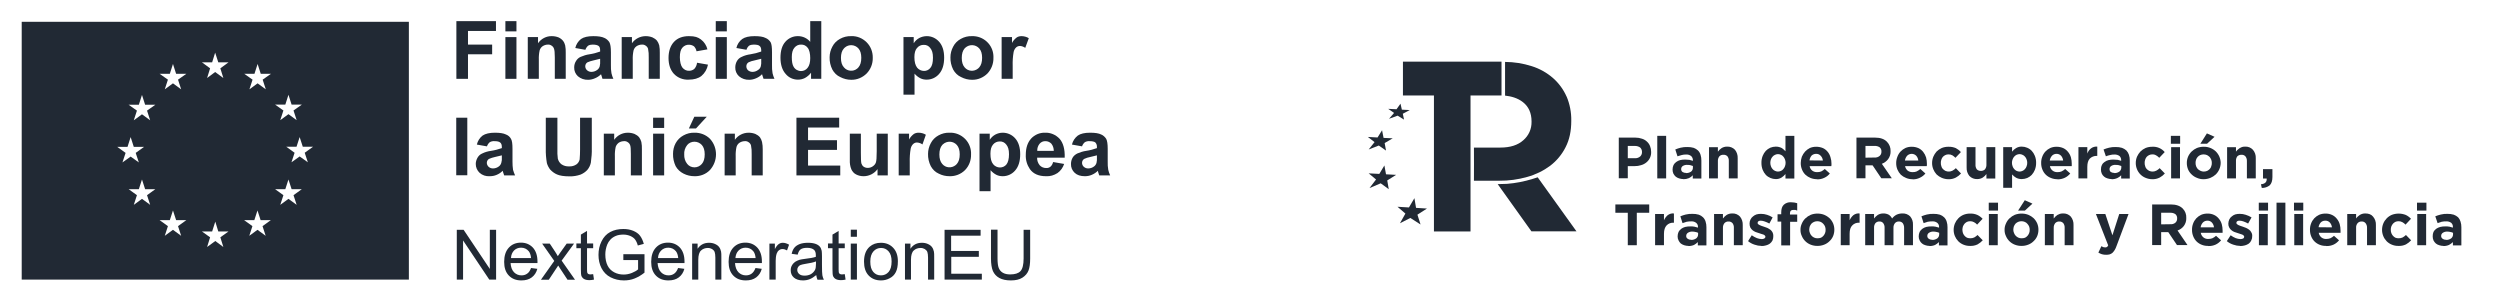 <svg xmlns="http://www.w3.org/2000/svg" width="390" height="47" viewBox="0 0 390 47" fill="none"><g clip-path="url(#clip0_21_520)"><path d="M3.386 43.617H63.784V3.404H3.386V43.617ZM18.294 22.915H19.891L20.381 21.383L20.871 22.915H22.468L21.169 23.851L21.659 25.34L20.381 24.426L19.103 25.34L19.593 23.851L18.294 22.915ZM23.426 31.957L22.149 31.021L20.871 31.957L21.361 30.447L20.061 29.511H21.659L22.149 28L22.638 29.511H24.236L22.937 30.447L23.426 31.957ZM22.937 17.255L23.426 18.766L22.149 17.83L20.871 18.766L21.361 17.255L20.061 16.34H21.659L22.149 14.809L22.638 16.34H24.236L22.937 17.255ZM26.493 11.511L26.983 9.979L27.473 11.511H29.07L27.771 12.426L28.261 13.936L26.983 13L25.705 13.936L26.195 12.426L24.896 11.511H26.493ZM28.261 36.787L26.983 35.851L25.705 36.787L26.195 35.277L24.896 34.34H26.493L26.983 32.83L27.473 34.34H29.07L27.771 35.277L28.261 36.787ZM33.095 9.723L33.564 8.213L34.053 9.723H35.651L34.373 10.66L34.842 12.17L33.564 11.234L32.307 12.17L32.776 10.66L31.498 9.723H33.095ZM34.842 38.532L33.585 37.596L32.307 38.532L32.776 37.021L31.498 36.106H33.095L33.585 34.575L34.053 36.106H35.651L34.373 37.021L34.842 38.532ZM41.443 36.787L40.166 35.851L38.888 36.787L39.378 35.277L38.079 34.34H39.676L40.166 32.83L40.656 34.34H42.253L40.954 35.277L41.443 36.787ZM40.975 12.426L41.465 13.936L40.187 13L38.909 13.936L39.399 12.426L38.1 11.511H39.697L40.187 9.979L40.677 11.511H42.274L40.975 12.426ZM44.51 16.319L45 14.787L45.49 16.319H47.087L45.788 17.234L46.278 18.745L45 17.809L43.722 18.745L44.212 17.234L42.913 16.319H44.51ZM46.278 31.957L45 31.021L43.722 31.957L44.212 30.447L42.913 29.511H44.51L45 28L45.49 29.511H47.087L45.788 30.447L46.278 31.957ZM48.024 25.319L46.746 24.404L45.468 25.319L45.958 23.83L44.659 22.894H46.257L46.746 21.383L47.236 22.894H48.833L47.534 23.83L48.024 25.319Z" fill="#212934"></path><mask id="mask0_21_520" style="mask-type:luminance" maskUnits="userSpaceOnUse" x="0" y="0" width="180" height="47"><path d="M180 0H0V47H180V0Z" fill="white"></path></mask><g mask="url(#mask0_21_520)"><path d="M71.259 43.617V35.851H72.324L76.413 41.958V35.851H77.392V43.617H76.328L72.239 37.511V43.617H71.259Z" fill="#212934"></path><path d="M82.844 41.809L83.824 41.936C83.675 42.511 83.377 42.958 82.951 43.277C82.525 43.596 81.992 43.745 81.332 43.745C80.502 43.745 79.863 43.489 79.373 42.979C78.883 42.468 78.649 41.766 78.649 40.851C78.649 39.915 78.883 39.17 79.373 38.638C79.863 38.106 80.502 37.851 81.268 37.851C82.014 37.851 82.631 38.106 83.121 38.617C83.59 39.128 83.845 39.851 83.845 40.787C83.845 40.851 83.845 40.936 83.845 41.043H79.65C79.692 41.66 79.863 42.128 80.182 42.468C80.502 42.787 80.885 42.958 81.353 42.958C81.694 42.958 81.992 42.872 82.248 42.681C82.504 42.511 82.695 42.213 82.844 41.809ZM79.714 40.255H82.844C82.802 39.787 82.674 39.425 82.482 39.191C82.184 38.83 81.779 38.638 81.29 38.638C80.842 38.638 80.48 38.787 80.182 39.085C79.905 39.383 79.735 39.766 79.714 40.255Z" fill="#212934"></path><path d="M84.399 43.617L86.465 40.702L84.569 38H85.762L86.635 39.319C86.805 39.575 86.933 39.787 87.019 39.957C87.168 39.723 87.317 39.511 87.444 39.34L88.403 38H89.553L87.615 40.66L89.702 43.638H88.531L87.38 41.894L87.082 41.425L85.613 43.638H84.399V43.617Z" fill="#212934"></path><path d="M92.534 42.766L92.662 43.617C92.385 43.681 92.151 43.702 91.938 43.702C91.597 43.702 91.32 43.639 91.129 43.532C90.937 43.426 90.809 43.277 90.724 43.107C90.639 42.936 90.618 42.553 90.618 41.979V38.724H89.915V37.979H90.618V36.596L91.576 36.022V37.979H92.534V38.724H91.576V42.022C91.576 42.298 91.597 42.468 91.619 42.553C91.661 42.639 91.704 42.702 91.789 42.745C91.874 42.787 91.981 42.809 92.108 42.809C92.236 42.809 92.364 42.787 92.534 42.766Z" fill="#212934"></path><path d="M97.241 40.575V39.66H100.542V42.532C100.031 42.936 99.52 43.234 98.987 43.447C98.455 43.66 97.901 43.745 97.326 43.745C96.559 43.745 95.878 43.575 95.239 43.255C94.621 42.936 94.153 42.447 93.833 41.83C93.514 41.213 93.365 40.511 93.365 39.766C93.365 39 93.514 38.298 93.833 37.66C94.153 37 94.6 36.511 95.196 36.192C95.793 35.873 96.474 35.724 97.241 35.724C97.795 35.724 98.306 35.809 98.774 36C99.222 36.192 99.584 36.426 99.839 36.766C100.095 37.107 100.286 37.511 100.435 38.043L99.498 38.298C99.392 37.894 99.243 37.596 99.072 37.362C98.902 37.128 98.647 36.958 98.327 36.809C98.008 36.681 97.645 36.596 97.262 36.596C96.794 36.596 96.389 36.66 96.048 36.809C95.707 36.958 95.431 37.149 95.218 37.383C95.005 37.617 94.834 37.873 94.728 38.149C94.536 38.639 94.43 39.149 94.43 39.702C94.43 40.404 94.558 40.979 94.792 41.447C95.026 41.915 95.388 42.255 95.835 42.49C96.283 42.724 96.772 42.83 97.284 42.83C97.731 42.83 98.157 42.745 98.583 42.575C99.008 42.404 99.328 42.213 99.541 42.022V40.575H97.241Z" fill="#212934"></path><path d="M105.781 41.809L106.761 41.936C106.611 42.511 106.313 42.958 105.887 43.277C105.461 43.596 104.929 43.745 104.269 43.745C103.438 43.745 102.799 43.489 102.31 42.979C101.82 42.468 101.585 41.766 101.585 40.851C101.585 39.915 101.82 39.17 102.31 38.638C102.799 38.106 103.438 37.851 104.205 37.851C104.95 37.851 105.568 38.106 106.058 38.617C106.526 39.128 106.782 39.851 106.782 40.787C106.782 40.851 106.782 40.936 106.782 41.043H102.586C102.629 41.66 102.799 42.128 103.119 42.468C103.438 42.787 103.822 42.958 104.29 42.958C104.631 42.958 104.929 42.872 105.185 42.681C105.44 42.489 105.632 42.213 105.781 41.809ZM102.65 40.255H105.802C105.76 39.787 105.632 39.425 105.44 39.191C105.142 38.83 104.737 38.638 104.248 38.638C103.8 38.638 103.438 38.787 103.14 39.085C102.842 39.383 102.672 39.766 102.65 40.255Z" fill="#212934"></path><path d="M107.974 43.617V38H108.826V38.809C109.231 38.192 109.827 37.873 110.615 37.873C110.956 37.873 111.275 37.936 111.552 38.064C111.829 38.192 112.042 38.341 112.191 38.553C112.34 38.745 112.425 38.979 112.489 39.255C112.532 39.426 112.532 39.745 112.532 40.192V43.617H111.595V40.192C111.595 39.809 111.552 39.511 111.488 39.319C111.425 39.128 111.275 38.979 111.084 38.851C110.892 38.745 110.679 38.681 110.424 38.681C110.019 38.681 109.657 38.809 109.38 39.064C109.082 39.319 108.933 39.809 108.933 40.532V43.617H107.974Z" fill="#212934"></path><path d="M117.856 41.809L118.836 41.936C118.687 42.511 118.389 42.958 117.963 43.277C117.537 43.596 117.004 43.745 116.344 43.745C115.513 43.745 114.875 43.489 114.385 42.979C113.895 42.468 113.661 41.766 113.661 40.851C113.661 39.915 113.895 39.17 114.385 38.638C114.875 38.106 115.513 37.851 116.28 37.851C117.026 37.851 117.643 38.106 118.133 38.617C118.602 39.128 118.857 39.851 118.857 40.787C118.857 40.851 118.857 40.936 118.857 41.043H114.662C114.704 41.66 114.875 42.128 115.194 42.468C115.513 42.787 115.897 42.958 116.365 42.958C116.706 42.958 117.004 42.872 117.26 42.681C117.515 42.489 117.707 42.213 117.856 41.809ZM114.726 40.255H117.877C117.835 39.787 117.707 39.425 117.515 39.191C117.217 38.83 116.813 38.638 116.323 38.638C115.876 38.638 115.513 38.787 115.215 39.085C114.917 39.383 114.768 39.766 114.726 40.255Z" fill="#212934"></path><path d="M120.028 43.617V38H120.88V38.851C121.093 38.447 121.306 38.192 121.498 38.064C121.69 37.936 121.881 37.873 122.116 37.873C122.435 37.873 122.754 37.979 123.095 38.17L122.776 39.064C122.541 38.936 122.307 38.851 122.073 38.851C121.86 38.851 121.668 38.915 121.519 39.043C121.349 39.17 121.242 39.341 121.157 39.575C121.051 39.915 121.008 40.277 121.008 40.681V43.617H120.028Z" fill="#212934"></path><path d="M127.333 42.915C126.971 43.213 126.63 43.426 126.311 43.553C125.991 43.681 125.629 43.745 125.267 43.745C124.65 43.745 124.181 43.596 123.841 43.298C123.5 43 123.351 42.617 123.351 42.149C123.351 41.873 123.415 41.617 123.542 41.404C123.67 41.17 123.841 41 124.032 40.851C124.245 40.724 124.458 40.617 124.714 40.532C124.905 40.49 125.182 40.426 125.566 40.383C126.332 40.298 126.907 40.192 127.269 40.064C127.269 39.936 127.269 39.851 127.269 39.809C127.269 39.426 127.184 39.149 126.992 38.979C126.758 38.766 126.396 38.66 125.906 38.66C125.459 38.66 125.118 38.745 124.905 38.894C124.692 39.043 124.543 39.319 124.437 39.724L123.5 39.596C123.585 39.192 123.734 38.873 123.926 38.639C124.117 38.404 124.394 38.213 124.778 38.064C125.14 37.936 125.566 37.873 126.055 37.873C126.545 37.873 126.929 37.936 127.227 38.043C127.525 38.149 127.738 38.298 127.887 38.468C128.036 38.639 128.121 38.851 128.185 39.128C128.206 39.298 128.228 39.575 128.228 40V41.277C128.228 42.17 128.249 42.724 128.292 42.958C128.334 43.192 128.419 43.426 128.526 43.639H127.525C127.44 43.426 127.376 43.192 127.333 42.915ZM127.269 40.788C126.929 40.936 126.396 41.043 125.715 41.149C125.331 41.213 125.054 41.277 124.884 41.341C124.714 41.404 124.586 41.511 124.501 41.66C124.416 41.788 124.373 41.936 124.373 42.107C124.373 42.362 124.479 42.575 124.671 42.745C124.863 42.915 125.14 43 125.523 43C125.885 43 126.226 42.915 126.503 42.766C126.779 42.596 126.992 42.383 127.142 42.107C127.248 41.894 127.291 41.575 127.291 41.149V40.788H127.269Z" fill="#212934"></path><path d="M131.784 42.766L131.912 43.617C131.635 43.681 131.401 43.702 131.188 43.702C130.847 43.702 130.57 43.639 130.379 43.532C130.187 43.426 130.059 43.277 129.974 43.107C129.889 42.936 129.867 42.553 129.867 41.979V38.724H129.165V37.979H129.867V36.596L130.826 36.022V37.979H131.784V38.724H130.826V42.022C130.826 42.298 130.847 42.468 130.868 42.553C130.911 42.639 130.954 42.702 131.039 42.745C131.124 42.787 131.23 42.809 131.358 42.809C131.486 42.809 131.614 42.787 131.784 42.766Z" fill="#212934"></path><path d="M132.721 36.937V35.83H133.68V36.937H132.721ZM132.721 43.617V38H133.68V43.617H132.721Z" fill="#212934"></path><path d="M134.787 40.809C134.787 39.766 135.085 39 135.66 38.49C136.15 38.064 136.725 37.873 137.428 37.873C138.195 37.873 138.833 38.128 139.323 38.639C139.813 39.149 140.069 39.851 140.069 40.745C140.069 41.468 139.962 42.043 139.749 42.447C139.536 42.873 139.217 43.192 138.791 43.404C138.365 43.639 137.918 43.745 137.428 43.745C136.64 43.745 136.001 43.49 135.511 42.979C135.021 42.468 134.787 41.745 134.787 40.809ZM135.767 40.809C135.767 41.532 135.916 42.064 136.235 42.426C136.555 42.788 136.938 42.958 137.428 42.958C137.896 42.958 138.301 42.788 138.62 42.426C138.94 42.064 139.089 41.511 139.089 40.788C139.089 40.085 138.94 39.575 138.62 39.213C138.301 38.851 137.918 38.681 137.449 38.681C136.981 38.681 136.576 38.851 136.257 39.213C135.937 39.575 135.767 40.085 135.767 40.809Z" fill="#212934"></path><path d="M141.176 43.617V38H142.028V38.809C142.433 38.192 143.029 37.873 143.817 37.873C144.158 37.873 144.477 37.936 144.754 38.064C145.031 38.192 145.244 38.341 145.393 38.553C145.542 38.745 145.627 38.979 145.691 39.255C145.734 39.426 145.734 39.745 145.734 40.192V43.617H144.775V40.192C144.775 39.809 144.733 39.511 144.669 39.319C144.605 39.128 144.456 38.979 144.264 38.851C144.072 38.745 143.859 38.681 143.604 38.681C143.199 38.681 142.837 38.809 142.56 39.064C142.262 39.319 142.113 39.809 142.113 40.532V43.617H141.176Z" fill="#212934"></path><path d="M147.352 43.617V35.851H152.974V36.766H148.374V39.149H152.698V40.064H148.396V42.702H153.166V43.617H147.352Z" fill="#212934"></path><path d="M159.683 35.851H160.705V40.341C160.705 41.128 160.62 41.745 160.45 42.192C160.279 42.639 159.96 43.022 159.491 43.319C159.023 43.617 158.426 43.745 157.681 43.745C156.957 43.745 156.361 43.617 155.892 43.362C155.424 43.107 155.104 42.745 154.891 42.277C154.699 41.809 154.593 41.149 154.593 40.319V35.83H155.615V40.319C155.615 41 155.679 41.49 155.807 41.809C155.935 42.128 156.148 42.383 156.446 42.553C156.744 42.724 157.127 42.809 157.575 42.809C158.341 42.809 158.874 42.639 159.193 42.298C159.513 41.958 159.683 41.298 159.683 40.319V35.851Z" fill="#212934"></path></g><mask id="mask1_21_520" style="mask-type:luminance" maskUnits="userSpaceOnUse" x="0" y="0" width="180" height="47"><path d="M180 0H0V47H180V0Z" fill="white"></path></mask><g mask="url(#mask1_21_520)"><path d="M88.254 12.298H86.55V8.958C86.55 8.255 86.507 7.809 86.422 7.596C86.358 7.404 86.231 7.234 86.06 7.128C85.89 7 85.677 6.936 85.464 6.958C85.187 6.958 84.91 7.043 84.676 7.192C84.442 7.341 84.271 7.575 84.186 7.851C84.079 8.341 84.037 8.851 84.058 9.341V12.298H82.333V5.787H83.93V6.745C84.42 6.043 85.23 5.617 86.081 5.638C86.444 5.638 86.784 5.702 87.125 5.83C87.402 5.958 87.636 6.128 87.828 6.362C87.998 6.575 88.105 6.83 88.168 7.085C88.232 7.468 88.275 7.851 88.254 8.234V12.298Z" fill="#212934"></path><path d="M91.299 7.766L89.745 7.489C89.872 6.936 90.192 6.425 90.639 6.085C91.065 5.787 91.704 5.638 92.556 5.638C93.322 5.638 93.897 5.723 94.281 5.915C94.6 6.042 94.877 6.298 95.069 6.596C95.218 6.872 95.303 7.383 95.303 8.149V10.149C95.282 10.574 95.324 11 95.388 11.425C95.452 11.723 95.558 12.021 95.686 12.298H93.983L93.833 11.787C93.791 11.723 93.769 11.638 93.769 11.574C93.493 11.851 93.173 12.064 92.811 12.213C92.47 12.362 92.108 12.447 91.746 12.447C91.171 12.468 90.596 12.277 90.149 11.893C89.766 11.532 89.553 11.042 89.574 10.511C89.574 10.17 89.659 9.83 89.851 9.532C90.021 9.234 90.277 9 90.575 8.872C91.022 8.681 91.491 8.532 91.959 8.468C92.534 8.383 93.088 8.234 93.621 8.042V7.872C93.621 7.532 93.557 7.298 93.386 7.17C93.216 7.042 92.918 6.957 92.449 6.957C92.194 6.957 91.959 7 91.746 7.128C91.555 7.298 91.406 7.511 91.32 7.766M93.621 9.17L92.577 9.425C92.257 9.489 91.938 9.596 91.64 9.723C91.427 9.851 91.299 10.085 91.299 10.34C91.299 10.574 91.406 10.808 91.576 10.957C91.768 11.127 92.002 11.213 92.257 11.213C92.577 11.213 92.896 11.106 93.152 10.915C93.344 10.787 93.493 10.574 93.557 10.34C93.621 10.064 93.642 9.787 93.621 9.511V9.17Z" fill="#212934"></path><path d="M102.927 12.298H101.202V8.957C101.223 8.511 101.181 8.042 101.096 7.596C101.032 7.404 100.904 7.234 100.734 7.128C100.563 7 100.35 6.936 100.137 6.957C99.86 6.957 99.562 7.042 99.328 7.191C99.094 7.34 98.923 7.574 98.838 7.851C98.732 8.34 98.689 8.851 98.71 9.34V12.298H96.985V5.787H98.583V6.745C99.072 6.042 99.882 5.638 100.734 5.638C101.096 5.638 101.436 5.702 101.777 5.83C102.054 5.957 102.31 6.128 102.501 6.362C102.65 6.574 102.778 6.83 102.842 7.085C102.906 7.468 102.948 7.851 102.927 8.234V12.298Z" fill="#212934"></path><path d="M110.36 7.702L108.656 8C108.613 7.702 108.464 7.447 108.273 7.234C108.038 7.064 107.761 6.979 107.485 6.979C107.101 6.957 106.718 7.128 106.462 7.425C106.186 7.723 106.058 8.213 106.058 8.915C106.058 9.617 106.207 10.234 106.462 10.553C106.718 10.872 107.101 11.064 107.506 11.042C107.804 11.042 108.102 10.936 108.315 10.745C108.549 10.489 108.699 10.149 108.741 9.787L110.445 10.085C110.317 10.766 109.955 11.404 109.423 11.851C108.933 12.234 108.273 12.425 107.421 12.425C106.569 12.468 105.738 12.149 105.142 11.532C104.588 10.936 104.29 10.106 104.29 9.042C104.29 7.979 104.588 7.128 105.142 6.532C105.696 5.936 106.484 5.638 107.463 5.638C108.443 5.638 108.869 5.808 109.337 6.149C109.849 6.532 110.211 7.085 110.36 7.702Z" fill="#212934"></path><path d="M111.659 3.298H113.384V4.894H111.659V3.298ZM111.659 5.787H113.384V12.298H111.659V5.787Z" fill="#212934"></path><path d="M116.451 7.766L114.875 7.489C115.002 6.936 115.322 6.425 115.79 6.085C116.216 5.787 116.855 5.638 117.707 5.638C118.474 5.638 119.049 5.723 119.411 5.915C119.752 6.042 120.028 6.298 120.22 6.596C120.369 6.872 120.433 7.383 120.433 8.149V10.149C120.412 10.574 120.454 11 120.518 11.425C120.582 11.723 120.689 12.021 120.816 12.298H119.113C119.07 12.17 119.006 12 118.942 11.787C118.921 11.723 118.9 11.638 118.878 11.574C118.623 11.851 118.303 12.064 117.941 12.213C117.601 12.362 117.239 12.447 116.876 12.447C116.301 12.468 115.726 12.277 115.279 11.893C114.896 11.532 114.683 11.042 114.704 10.511C114.704 10.17 114.789 9.83 114.96 9.532C115.13 9.234 115.386 9 115.705 8.872C116.131 8.659 116.6 8.532 117.068 8.468C117.643 8.383 118.197 8.234 118.751 8.042V7.872C118.751 7.532 118.665 7.298 118.495 7.17C118.346 7.021 118.027 6.957 117.579 6.957C117.324 6.957 117.068 7 116.855 7.128C116.664 7.298 116.514 7.511 116.451 7.766ZM118.751 9.17L117.707 9.425C117.388 9.489 117.068 9.574 116.77 9.723C116.557 9.851 116.429 10.085 116.429 10.34C116.429 10.574 116.514 10.787 116.685 10.957C116.876 11.127 117.132 11.213 117.388 11.213C117.707 11.213 118.005 11.106 118.261 10.915C118.474 10.787 118.623 10.574 118.687 10.34C118.751 10.064 118.772 9.787 118.751 9.511V9.17Z" fill="#212934"></path><path d="M128.121 12.298H126.524V11.34C126.268 11.681 125.949 11.957 125.566 12.17C125.225 12.34 124.863 12.425 124.479 12.425C123.734 12.425 123.031 12.106 122.563 11.532C122.03 10.936 121.753 10.085 121.753 9C121.753 7.915 122.009 7.064 122.541 6.489C123.031 5.936 123.755 5.617 124.501 5.638C125.225 5.638 125.928 5.957 126.396 6.532V3.298H128.121V12.298ZM123.521 8.894C123.521 9.596 123.606 10.085 123.798 10.404C124.032 10.83 124.479 11.085 124.969 11.085C125.374 11.085 125.757 10.894 125.991 10.574C126.268 10.234 126.396 9.723 126.396 9.064C126.396 8.404 126.268 7.766 125.991 7.447C125.757 7.128 125.374 6.936 124.969 6.957C124.565 6.936 124.181 7.128 123.926 7.447C123.649 7.766 123.521 8.255 123.521 8.894Z" fill="#212934"></path><path d="M129.42 8.936C129.42 8.362 129.569 7.787 129.846 7.276C130.102 6.766 130.528 6.34 131.039 6.064C131.571 5.766 132.168 5.617 132.785 5.638C133.68 5.596 134.553 5.957 135.192 6.596C135.831 7.234 136.171 8.106 136.15 9.021C136.171 9.936 135.831 10.808 135.192 11.468C134.553 12.106 133.68 12.468 132.785 12.447C132.189 12.447 131.614 12.298 131.081 12.021C130.549 11.787 130.123 11.361 129.846 10.851C129.548 10.255 129.399 9.596 129.42 8.936ZM131.188 9.042C131.188 9.681 131.337 10.17 131.656 10.511C132.168 11.127 133.105 11.213 133.722 10.702C133.786 10.638 133.85 10.574 133.914 10.511C134.212 10.17 134.361 9.681 134.361 9.021C134.361 8.362 134.212 7.893 133.914 7.553C133.36 6.936 132.402 6.872 131.784 7.425C131.742 7.468 131.699 7.51 131.656 7.553C131.337 7.893 131.188 8.383 131.188 9.042Z" fill="#212934"></path><path d="M140.942 5.787H142.539V6.745C142.752 6.404 143.05 6.128 143.391 5.936C143.753 5.745 144.158 5.638 144.584 5.638C145.329 5.638 146.01 5.957 146.5 6.511C147.033 7.106 147.288 7.936 147.288 9C147.288 10.064 147.033 10.936 146.5 11.532C146.01 12.106 145.308 12.425 144.562 12.425C144.221 12.425 143.881 12.362 143.583 12.213C143.242 12.042 142.922 11.787 142.667 11.489V14.766H140.942V5.787ZM142.646 8.915C142.646 9.659 142.795 10.191 143.071 10.553C143.327 10.872 143.732 11.064 144.136 11.064C144.52 11.085 144.903 10.893 145.137 10.596C145.414 10.277 145.542 9.745 145.542 9C145.542 8.255 145.393 7.83 145.116 7.489C144.882 7.17 144.52 6.979 144.115 7C143.71 6.979 143.306 7.17 143.05 7.489C142.773 7.808 142.646 8.276 142.646 8.915Z" fill="#212934"></path><path d="M148.268 8.936C148.268 8.362 148.417 7.787 148.694 7.277C148.949 6.766 149.375 6.34 149.886 6.064C150.419 5.766 151.015 5.617 151.611 5.638C153.4 5.575 154.912 6.957 154.976 8.745C154.976 8.83 154.976 8.936 154.976 9.021C154.998 9.936 154.657 10.809 154.039 11.468C153.4 12.106 152.527 12.468 151.633 12.447C151.036 12.447 150.461 12.298 149.929 12.021C149.397 11.787 148.971 11.362 148.694 10.851C148.396 10.255 148.247 9.596 148.268 8.936ZM150.035 9.043C150.035 9.681 150.185 10.17 150.483 10.511C151.015 11.149 151.952 11.213 152.591 10.681C152.655 10.617 152.719 10.575 152.761 10.511C153.06 10.17 153.209 9.681 153.209 9.021C153.209 8.362 153.06 7.894 152.761 7.553C152.186 6.915 151.228 6.872 150.589 7.447C150.547 7.489 150.504 7.511 150.483 7.553C150.185 7.894 150.035 8.383 150.035 9.043Z" fill="#212934"></path><path d="M157.979 12.298H156.254V5.787H157.873V6.702C158.043 6.362 158.299 6.085 158.597 5.851C158.81 5.702 159.087 5.638 159.342 5.638C159.747 5.638 160.151 5.745 160.492 5.957L159.938 7.468C159.704 7.298 159.427 7.191 159.129 7.17C158.916 7.17 158.703 7.234 158.533 7.383C158.32 7.574 158.192 7.83 158.128 8.106C158 8.83 157.958 9.553 157.979 10.277V12.298Z" fill="#212934"></path><path d="M72.899 18.362H71.174V27.34H72.899V18.362Z" fill="#212934"></path><path d="M75.944 22.83L74.389 22.553C74.517 22 74.837 21.489 75.284 21.149C75.731 20.851 76.37 20.702 77.201 20.702C77.967 20.702 78.542 20.787 78.926 20.979C79.266 21.106 79.543 21.34 79.714 21.66C79.884 21.936 79.948 22.447 79.948 23.213V25.213C79.948 25.638 79.969 26.064 80.033 26.489C80.118 26.787 80.225 27.085 80.353 27.362H78.649C78.585 27.192 78.521 27.021 78.478 26.851C78.436 26.745 78.436 26.681 78.415 26.638C78.159 26.915 77.84 27.128 77.478 27.277C77.137 27.426 76.775 27.489 76.391 27.489C75.816 27.532 75.241 27.34 74.816 26.957C74.432 26.596 74.219 26.106 74.219 25.575C74.219 25.234 74.326 24.894 74.496 24.596C74.666 24.298 74.922 24.064 75.241 23.936C75.667 23.723 76.136 23.596 76.604 23.532C77.179 23.447 77.733 23.298 78.287 23.106V22.936C78.287 22.596 78.202 22.362 78.031 22.234C77.861 22.085 77.563 22.021 77.115 22.021C76.86 22 76.604 22.064 76.391 22.192C76.2 22.362 76.051 22.575 75.966 22.83M78.287 24.234L77.222 24.489C76.903 24.553 76.583 24.66 76.285 24.787C76.072 24.915 75.944 25.149 75.944 25.404C75.944 25.638 76.051 25.851 76.221 26.021C76.413 26.192 76.647 26.277 76.903 26.277C77.222 26.277 77.541 26.17 77.797 25.979C77.989 25.851 78.138 25.638 78.202 25.404C78.287 25.128 78.308 24.851 78.287 24.575V24.234Z" fill="#212934"></path><path d="M85.144 18.362H86.955V23.234C86.933 23.745 86.955 24.234 87.019 24.745C87.104 25.085 87.295 25.404 87.572 25.617C87.934 25.872 88.36 25.979 88.786 25.958C89.191 25.979 89.595 25.872 89.936 25.638C90.192 25.447 90.362 25.17 90.426 24.872C90.469 24.362 90.49 23.851 90.49 23.34V18.362H92.321V23.085C92.343 23.851 92.279 24.617 92.172 25.383C92.087 25.787 91.895 26.192 91.619 26.511C91.32 26.83 90.98 27.064 90.575 27.234C90.021 27.426 89.425 27.532 88.829 27.511C87.977 27.511 87.317 27.404 86.891 27.213C86.486 27.043 86.124 26.766 85.826 26.447C85.592 26.149 85.421 25.809 85.315 25.447C85.187 24.702 85.123 23.936 85.144 23.17V18.362Z" fill="#212934"></path><path d="M100.137 27.362H98.412V24.021C98.412 23.319 98.391 22.872 98.306 22.66C98.242 22.468 98.114 22.298 97.944 22.192C97.773 22.064 97.56 22 97.347 22.021C97.07 22.021 96.772 22.106 96.538 22.255C96.304 22.426 96.133 22.66 96.048 22.915C95.942 23.404 95.899 23.915 95.921 24.404V27.362H94.195V20.851H95.814V21.808C96.304 21.106 97.092 20.702 97.944 20.702C98.306 20.702 98.647 20.766 98.987 20.894C99.264 21.021 99.52 21.192 99.711 21.426C99.86 21.638 99.988 21.894 100.052 22.149C100.116 22.532 100.159 22.915 100.137 23.298V27.362Z" fill="#212934"></path><path d="M101.884 18.362H103.609V19.958H101.884V18.362ZM101.884 20.851H103.609V27.362H101.884V20.851Z" fill="#212934"></path><path d="M104.993 24C104.993 23.426 105.121 22.851 105.398 22.341C105.674 21.83 106.1 21.404 106.611 21.128C107.144 20.83 107.74 20.681 108.337 20.702C109.252 20.681 110.125 21.021 110.764 21.66C112.021 23.043 112 25.149 110.743 26.532C110.125 27.17 109.252 27.511 108.358 27.489C107.761 27.489 107.165 27.362 106.633 27.085C106.122 26.83 105.674 26.426 105.398 25.915C105.121 25.319 104.972 24.66 104.993 24ZM106.739 24.107C106.718 24.638 106.867 25.149 107.208 25.575C107.485 25.915 107.889 26.107 108.337 26.107C108.784 26.107 109.188 25.915 109.487 25.575C109.785 25.234 109.934 24.745 109.934 24.085C109.934 23.426 109.785 22.958 109.487 22.617C109.188 22.298 108.784 22.107 108.337 22.107C107.911 22.107 107.485 22.277 107.208 22.617C106.867 23.043 106.697 23.575 106.739 24.107ZM107.463 20.043L108.315 18.213H110.253L108.571 20.043H107.463Z" fill="#212934"></path><path d="M118.985 27.362H117.26V24.021C117.281 23.575 117.239 23.106 117.153 22.66C117.089 22.468 116.962 22.298 116.791 22.192C116.621 22.064 116.408 22 116.195 22.021C115.918 22.021 115.62 22.106 115.386 22.255C115.151 22.404 114.981 22.638 114.896 22.915C114.789 23.404 114.747 23.915 114.768 24.404V27.362H113.043V20.851H114.64V21.808C115.13 21.106 115.939 20.702 116.791 20.702C117.153 20.702 117.494 20.766 117.835 20.894C118.112 21.021 118.367 21.192 118.559 21.426C118.708 21.638 118.815 21.894 118.878 22.149C118.964 22.532 118.985 22.915 118.985 23.298V27.362Z" fill="#212934"></path><path d="M124.245 27.362V18.362H130.911V19.894H126.055V21.872H130.57V23.383H126.055V25.83H131.081V27.362H124.245Z" fill="#212934"></path><path d="M136.895 27.362V26.383C136.384 27.085 135.575 27.489 134.723 27.489C134.319 27.489 133.914 27.404 133.552 27.213C133.211 27.043 132.956 26.745 132.806 26.404C132.615 25.936 132.551 25.447 132.572 24.957V20.851H134.297V23.83C134.297 24.745 134.319 25.319 134.382 25.511C134.446 25.702 134.553 25.872 134.723 26C134.915 26.128 135.128 26.192 135.362 26.192C135.66 26.192 135.937 26.106 136.171 25.936C136.384 25.787 136.555 25.596 136.64 25.34C136.725 25.106 136.768 24.511 136.768 23.596V20.851H138.493V27.362H136.895Z" fill="#212934"></path><path d="M141.921 27.362H140.196V20.851H141.815V21.766C141.985 21.426 142.241 21.149 142.539 20.915C142.752 20.766 143.029 20.702 143.284 20.702C143.689 20.702 144.094 20.808 144.434 21.021L143.902 22.532C143.668 22.362 143.391 22.255 143.093 22.234C142.859 22.213 142.646 22.298 142.475 22.447C142.262 22.638 142.134 22.894 142.071 23.17C141.943 23.894 141.9 24.617 141.921 25.34V27.362Z" fill="#212934"></path><path d="M144.775 24C144.775 23.425 144.924 22.851 145.201 22.34C145.457 21.83 145.883 21.404 146.394 21.128C146.926 20.83 147.522 20.681 148.119 20.702C149.035 20.66 149.908 21.021 150.547 21.66C151.186 22.298 151.526 23.192 151.484 24.085C151.505 25 151.186 25.872 150.547 26.532C149.908 27.17 149.035 27.511 148.14 27.489C147.544 27.489 146.969 27.362 146.436 27.085C145.904 26.851 145.478 26.425 145.201 25.915C144.903 25.319 144.754 24.66 144.775 24ZM146.543 24.106C146.543 24.745 146.692 25.234 146.99 25.574C147.522 26.213 148.46 26.277 149.098 25.745C149.162 25.681 149.226 25.638 149.269 25.574C149.567 25.234 149.716 24.745 149.716 24.085C149.716 23.425 149.567 22.957 149.269 22.617C148.694 21.979 147.735 21.936 147.097 22.511C147.054 22.553 147.011 22.574 146.99 22.617C146.692 22.957 146.543 23.447 146.543 24.106Z" fill="#212934"></path><path d="M152.804 20.851H154.401V21.808C154.614 21.468 154.912 21.192 155.253 21C155.615 20.808 156.02 20.702 156.425 20.702C157.17 20.702 157.873 21.021 158.363 21.575C158.895 22.17 159.151 23 159.151 24.064C159.151 25.128 158.895 26 158.363 26.596C157.873 27.17 157.17 27.489 156.425 27.489C156.084 27.489 155.743 27.426 155.445 27.277C155.104 27.106 154.785 26.851 154.529 26.553V29.83H152.804V20.851ZM154.508 23.979C154.508 24.723 154.636 25.255 154.934 25.617C155.189 25.936 155.594 26.128 155.999 26.128C156.382 26.128 156.765 25.957 157 25.66C157.255 25.34 157.404 24.808 157.404 24.064C157.404 23.319 157.255 22.894 156.978 22.553C156.744 22.234 156.361 22.043 155.956 22.064C155.551 22.064 155.168 22.234 154.912 22.553C154.636 22.872 154.508 23.34 154.508 23.979Z" fill="#212934"></path><path d="M164.283 25.277L166.008 25.574C165.816 26.149 165.454 26.66 164.965 27C164.432 27.34 163.814 27.532 163.176 27.489C162.047 27.489 161.195 27.128 160.663 26.383C160.215 25.723 159.981 24.936 160.024 24.149C160.024 23.064 160.301 22.234 160.854 21.617C161.408 21.021 162.196 20.681 163.005 20.702C163.878 20.66 164.709 21.021 165.305 21.66C165.859 22.298 166.136 23.277 166.093 24.596H161.791C161.77 25.021 161.919 25.447 162.196 25.787C162.451 26.064 162.814 26.213 163.197 26.213C163.452 26.234 163.687 26.149 163.878 26C164.091 25.808 164.219 25.553 164.283 25.277ZM164.39 23.532C164.39 23.128 164.262 22.723 164.006 22.404C163.772 22.17 163.452 22.021 163.112 22.021C162.75 22 162.409 22.149 162.175 22.425C161.919 22.745 161.791 23.128 161.813 23.532H164.39Z" fill="#212934"></path><path d="M168.798 22.83L167.222 22.553C167.35 22 167.691 21.489 168.138 21.149C168.564 20.851 169.203 20.702 170.054 20.702C170.821 20.702 171.396 20.787 171.78 20.979C172.099 21.106 172.376 21.362 172.567 21.66C172.717 21.936 172.802 22.447 172.802 23.213V25.213C172.78 25.638 172.823 26.064 172.887 26.489C172.951 26.787 173.057 27.085 173.185 27.362H171.481L171.311 26.851C171.29 26.787 171.268 26.702 171.268 26.638C170.992 26.915 170.672 27.128 170.31 27.277C169.969 27.426 169.607 27.489 169.245 27.489C168.564 27.489 168.031 27.319 167.648 26.957C167.265 26.596 167.052 26.106 167.073 25.575C167.073 25.234 167.158 24.894 167.328 24.596C167.499 24.298 167.776 24.085 168.074 23.936C168.521 23.745 168.99 23.596 169.458 23.532C170.033 23.447 170.587 23.298 171.119 23.106V22.936C171.141 22.681 171.055 22.426 170.885 22.234C170.715 22.085 170.395 22.021 169.948 22.021C169.692 22 169.437 22.064 169.224 22.192C169.032 22.362 168.883 22.575 168.798 22.83ZM171.119 24.234L170.076 24.489C169.756 24.553 169.437 24.638 169.139 24.787C168.926 24.915 168.798 25.149 168.798 25.404C168.798 25.638 168.904 25.872 169.075 26.021C169.266 26.192 169.501 26.277 169.756 26.277C170.076 26.277 170.395 26.17 170.651 25.979C170.842 25.851 170.992 25.638 171.055 25.404C171.119 25.128 171.141 24.851 171.119 24.575V24.234Z" fill="#212934"></path><path d="M78.841 3.298H80.566V4.894H78.841V3.298ZM78.841 5.787H80.566V12.298H78.841V5.787Z" fill="#212934"></path><path d="M71.195 12.298V3.298H77.371V4.83H73.006V6.957H76.775V8.468H73.006V12.298H71.195Z" fill="#212934"></path></g></g><mask id="mask2_21_520" style="mask-type:luminance" maskUnits="userSpaceOnUse" x="210" y="0" width="180" height="47"><path d="M390 0H210V46.994H390V0Z" fill="white"></path></mask><g mask="url(#mask2_21_520)"><path d="M252.53 21.468H255.128C255.476 21.466 255.822 21.523 256.15 21.639C256.437 21.726 256.7 21.878 256.917 22.085C257.133 22.277 257.301 22.518 257.406 22.788C257.522 23.071 257.58 23.375 257.577 23.681C257.593 23.997 257.534 24.312 257.404 24.6C257.274 24.889 257.078 25.143 256.831 25.341C256.588 25.54 256.305 25.686 256.001 25.766C255.678 25.872 255.34 25.922 255 25.915H253.935V27.809H252.53V21.468ZM255.043 24.681C255.345 24.702 255.644 24.602 255.873 24.404C255.965 24.317 256.037 24.211 256.085 24.094C256.133 23.976 256.155 23.85 256.15 23.724C256.157 23.589 256.134 23.454 256.082 23.328C256.031 23.203 255.952 23.091 255.852 23C255.606 22.838 255.316 22.757 255.021 22.766H253.935V24.681H255.043Z" fill="#212934"></path><path d="M259.92 21.192H258.535V27.832H259.92V21.192Z" fill="#212934"></path><path d="M262.603 27.936C262.379 27.934 262.156 27.898 261.943 27.83C261.749 27.772 261.569 27.678 261.41 27.553C261.262 27.421 261.139 27.262 261.048 27.085C260.961 26.884 260.917 26.666 260.92 26.447C260.92 26.205 260.971 25.966 261.07 25.745C261.169 25.561 261.307 25.401 261.474 25.277C261.66 25.14 261.869 25.039 262.092 24.979C262.357 24.916 262.629 24.887 262.901 24.894L263.54 24.936L264.094 25.085V25C264.097 24.877 264.074 24.755 264.026 24.641C263.978 24.527 263.907 24.425 263.817 24.341C263.592 24.168 263.311 24.085 263.029 24.107C262.792 24.101 262.555 24.13 262.326 24.192L261.687 24.383L261.346 23.319C261.615 23.205 261.893 23.113 262.177 23.043C262.525 22.959 262.884 22.923 263.242 22.936C263.573 22.93 263.903 22.973 264.221 23.064C264.465 23.156 264.689 23.293 264.882 23.468C265.072 23.657 265.212 23.892 265.286 24.149C265.377 24.438 265.42 24.74 265.414 25.043V27.851H264.072V27.341C263.908 27.53 263.704 27.683 263.476 27.788C263.2 27.903 262.903 27.961 262.603 27.958M263.029 27C263.31 27.008 263.586 26.926 263.817 26.766C263.907 26.691 263.979 26.597 264.027 26.49C264.075 26.383 264.098 26.266 264.094 26.149V25.894L263.689 25.766C263.536 25.73 263.378 25.716 263.221 25.724C262.974 25.703 262.728 25.763 262.518 25.894C262.436 25.946 262.369 26.018 262.325 26.104C262.28 26.19 262.258 26.286 262.262 26.383C262.257 26.47 262.274 26.556 262.311 26.634C262.348 26.712 262.405 26.78 262.475 26.83C262.641 26.933 262.834 26.984 263.029 26.979" fill="#212934"></path><path d="M266.607 22.958H267.991V23.66L268.247 23.362L268.566 23.107C268.686 23.033 268.815 22.976 268.949 22.936C269.101 22.892 269.259 22.87 269.418 22.873C269.647 22.861 269.876 22.898 270.089 22.983C270.302 23.067 270.494 23.197 270.653 23.362C270.951 23.735 271.103 24.204 271.079 24.681V27.83H269.695V25.128C269.716 24.862 269.64 24.598 269.482 24.383C269.403 24.301 269.306 24.237 269.199 24.197C269.093 24.156 268.978 24.14 268.864 24.149C268.747 24.138 268.629 24.153 268.518 24.194C268.408 24.234 268.307 24.299 268.225 24.383C268.059 24.595 267.976 24.86 267.991 25.128V27.83H266.607V22.958Z" fill="#212934"></path><path d="M277.021 27.937C276.735 27.936 276.453 27.878 276.19 27.766C275.917 27.656 275.67 27.489 275.466 27.277C275.257 27.046 275.091 26.779 274.976 26.49C274.843 26.144 274.778 25.775 274.785 25.405C274.777 25.034 274.842 24.665 274.976 24.32C275.091 24.03 275.257 23.764 275.466 23.532C275.666 23.325 275.905 23.159 276.169 23.043C276.44 22.934 276.729 22.876 277.021 22.873C277.339 22.87 277.653 22.943 277.937 23.085C278.158 23.227 278.359 23.399 278.533 23.596V21.192H279.917V27.852H278.533V27.149C278.359 27.366 278.15 27.553 277.915 27.703C277.646 27.865 277.335 27.946 277.021 27.937ZM277.362 26.766C277.523 26.764 277.683 26.728 277.83 26.66C277.972 26.6 278.097 26.505 278.192 26.383C278.306 26.261 278.393 26.116 278.448 25.958C278.518 25.782 278.554 25.594 278.554 25.405C278.556 25.215 278.52 25.027 278.448 24.852C278.393 24.693 278.306 24.548 278.192 24.426C278.097 24.305 277.972 24.21 277.83 24.149C277.683 24.081 277.523 24.045 277.362 24.043C277.206 24.046 277.054 24.082 276.914 24.149C276.766 24.209 276.634 24.304 276.531 24.426C276.422 24.544 276.335 24.681 276.275 24.83C276.205 25.014 276.169 25.208 276.169 25.405C276.169 25.594 276.206 25.782 276.275 25.958C276.33 26.116 276.417 26.261 276.531 26.383C276.634 26.506 276.766 26.6 276.914 26.66C277.054 26.728 277.206 26.764 277.362 26.766Z" fill="#212934"></path><path d="M283.474 27.957C283.124 27.96 282.777 27.895 282.452 27.766C282.153 27.647 281.878 27.474 281.642 27.255C281.41 27.026 281.228 26.751 281.11 26.447C280.977 26.123 280.912 25.775 280.918 25.425C280.921 25.092 280.979 24.762 281.089 24.447C281.213 24.151 281.386 23.878 281.6 23.638C281.815 23.413 282.067 23.226 282.345 23.085C282.655 22.956 282.989 22.891 283.325 22.894C283.69 22.892 284.053 22.964 284.39 23.106C284.681 23.244 284.936 23.448 285.135 23.702C285.335 23.953 285.48 24.243 285.561 24.553C285.664 24.869 285.714 25.2 285.71 25.532V25.723C285.71 25.766 285.689 25.83 285.689 25.915H282.302C282.344 26.192 282.488 26.442 282.707 26.617C282.934 26.786 283.213 26.869 283.495 26.851C283.706 26.859 283.916 26.823 284.113 26.745C284.313 26.642 284.499 26.513 284.666 26.362L285.454 27.064C285.233 27.346 284.949 27.572 284.624 27.723C284.268 27.902 283.872 27.99 283.474 27.979M284.368 25.043C284.344 24.762 284.224 24.499 284.027 24.298C283.94 24.2 283.831 24.122 283.709 24.07C283.588 24.019 283.457 23.995 283.325 24C283.067 23.995 282.817 24.086 282.622 24.255C282.434 24.471 282.315 24.738 282.281 25.021L284.368 25.043Z" fill="#212934"></path><path d="M289.607 21.468H292.525C293.334 21.468 293.952 21.681 294.378 22.128C294.563 22.319 294.707 22.546 294.802 22.795C294.897 23.044 294.941 23.309 294.931 23.575C294.952 24.025 294.817 24.468 294.548 24.83C294.295 25.157 293.956 25.407 293.568 25.553L295.123 27.809H293.483L292.12 25.787H291.013V27.809H289.607V21.468ZM292.44 24.575C292.726 24.597 293.009 24.505 293.228 24.319C293.32 24.237 293.393 24.135 293.441 24.021C293.489 23.907 293.51 23.783 293.504 23.66C293.515 23.532 293.496 23.404 293.448 23.286C293.4 23.168 293.324 23.062 293.228 22.979C292.989 22.821 292.704 22.746 292.418 22.766H291.013V24.596L292.44 24.575Z" fill="#212934"></path><path d="M298.36 27.958C298.017 27.962 297.676 27.897 297.359 27.766C297.054 27.647 296.773 27.474 296.529 27.256C296.303 27.021 296.123 26.747 295.996 26.447C295.864 26.123 295.798 25.776 295.805 25.426C295.805 25.09 295.87 24.758 295.996 24.447C296.105 24.148 296.271 23.873 296.486 23.639C296.705 23.408 296.965 23.22 297.253 23.085C297.562 22.954 297.896 22.889 298.232 22.894C298.591 22.892 298.947 22.964 299.276 23.107C299.568 23.244 299.823 23.448 300.021 23.702C300.22 23.957 300.372 24.245 300.469 24.553C300.554 24.872 300.597 25.202 300.596 25.532V25.724C300.598 25.788 300.591 25.852 300.575 25.915H297.189C297.239 26.189 297.382 26.436 297.593 26.617C297.822 26.783 298.1 26.865 298.381 26.851C298.593 26.863 298.804 26.827 298.999 26.745C299.206 26.642 299.4 26.514 299.574 26.362L300.362 27.064C300.133 27.346 299.841 27.572 299.51 27.724C299.154 27.903 298.759 27.99 298.36 27.979M299.255 25.043C299.228 24.767 299.116 24.507 298.935 24.298C298.751 24.111 298.5 24.003 298.237 23.999C297.974 23.995 297.72 24.095 297.53 24.277C297.334 24.489 297.208 24.757 297.168 25.043H299.255Z" fill="#212934"></path><path d="M303.94 27.958C303.589 27.953 303.242 27.88 302.918 27.745C302.618 27.618 302.343 27.438 302.108 27.213C301.89 26.977 301.716 26.703 301.597 26.404C301.468 26.094 301.403 25.761 301.406 25.426C301.406 25.09 301.471 24.758 301.597 24.447C301.722 24.151 301.894 23.878 302.108 23.638C302.342 23.407 302.617 23.219 302.918 23.085C303.25 22.955 303.604 22.89 303.961 22.894C304.355 22.88 304.748 22.953 305.111 23.107C305.41 23.262 305.677 23.471 305.899 23.724L305.047 24.617C304.907 24.471 304.75 24.342 304.579 24.234C304.384 24.126 304.163 24.074 303.94 24.085C303.778 24.085 303.618 24.122 303.471 24.192C303.327 24.259 303.197 24.353 303.088 24.468C302.982 24.593 302.902 24.737 302.854 24.894C302.794 25.057 302.766 25.23 302.769 25.404C302.764 25.585 302.793 25.766 302.854 25.936C302.892 26.097 302.973 26.244 303.088 26.362C303.208 26.479 303.345 26.58 303.493 26.66C303.669 26.736 303.86 26.772 304.051 26.765C304.243 26.757 304.431 26.707 304.6 26.617C304.79 26.518 304.962 26.388 305.111 26.234L305.92 27.064C305.69 27.322 305.416 27.538 305.111 27.702C304.75 27.888 304.346 27.976 303.94 27.958Z" fill="#212934"></path><path d="M308.455 27.936C308.226 27.948 307.997 27.91 307.784 27.826C307.571 27.741 307.378 27.612 307.22 27.447C306.921 27.074 306.77 26.605 306.794 26.128V22.957H308.178V25.681C308.157 25.947 308.232 26.211 308.391 26.426C308.473 26.504 308.57 26.565 308.676 26.605C308.782 26.645 308.895 26.664 309.008 26.66C309.125 26.665 309.242 26.648 309.352 26.607C309.461 26.567 309.562 26.505 309.647 26.426C309.813 26.214 309.897 25.949 309.882 25.681V22.957H311.266V27.851H309.882V27.149L309.626 27.447L309.307 27.702C309.187 27.776 309.058 27.833 308.923 27.872C308.771 27.917 308.613 27.939 308.455 27.936Z" fill="#212934"></path><path d="M312.501 22.957H313.885V23.66C314.054 23.437 314.264 23.249 314.503 23.106C314.773 22.944 315.083 22.863 315.398 22.872C315.683 22.873 315.965 22.931 316.228 23.043C316.501 23.153 316.748 23.32 316.952 23.532C317.161 23.763 317.327 24.03 317.442 24.319C317.576 24.665 317.642 25.034 317.634 25.404C317.64 25.775 317.575 26.143 317.442 26.489C317.327 26.779 317.161 27.045 316.952 27.277C316.752 27.484 316.513 27.65 316.249 27.766C315.979 27.875 315.69 27.933 315.398 27.936C315.086 27.941 314.779 27.868 314.503 27.723C314.271 27.588 314.062 27.415 313.885 27.213V29.298H312.501V22.957ZM315.057 26.766C315.212 26.763 315.364 26.727 315.504 26.66C315.652 26.6 315.784 26.505 315.887 26.383C316.001 26.261 316.089 26.116 316.143 25.957C316.215 25.782 316.251 25.594 316.249 25.404C316.251 25.215 316.215 25.026 316.143 24.851C316.089 24.693 316.001 24.548 315.887 24.425C315.784 24.303 315.652 24.208 315.504 24.149C315.364 24.081 315.212 24.045 315.057 24.043C314.895 24.045 314.735 24.081 314.588 24.149C314.45 24.215 314.326 24.309 314.226 24.425C314.112 24.548 314.025 24.693 313.971 24.851C313.899 25.026 313.862 25.215 313.864 25.404C313.865 25.594 313.901 25.781 313.971 25.957C314.025 26.116 314.112 26.261 314.226 26.383C314.326 26.499 314.45 26.593 314.588 26.66C314.735 26.728 314.895 26.764 315.057 26.766Z" fill="#212934"></path><path d="M320.956 27.958C320.613 27.962 320.272 27.897 319.955 27.766C319.653 27.652 319.378 27.479 319.146 27.256C318.913 27.026 318.732 26.751 318.613 26.447C318.481 26.123 318.415 25.776 318.422 25.426C318.414 25.091 318.472 24.759 318.592 24.447C318.701 24.148 318.867 23.873 319.082 23.639C319.3 23.408 319.56 23.22 319.849 23.085C320.158 22.954 320.492 22.889 320.828 22.894C321.187 22.892 321.542 22.964 321.872 23.107C322.163 23.244 322.419 23.448 322.617 23.702C322.824 23.952 322.976 24.242 323.064 24.553C323.15 24.872 323.193 25.202 323.192 25.532V25.915H319.785C319.832 26.191 319.98 26.44 320.2 26.613C320.421 26.786 320.698 26.871 320.977 26.851C321.189 26.863 321.4 26.827 321.595 26.745C321.805 26.647 321.999 26.518 322.17 26.362L322.958 27.064C322.732 27.341 322.449 27.566 322.127 27.724C321.763 27.9 321.361 27.988 320.956 27.979M321.85 25.043C321.823 24.767 321.712 24.507 321.531 24.298C321.441 24.202 321.332 24.126 321.211 24.074C321.09 24.023 320.96 23.998 320.828 24C320.698 23.996 320.569 24.019 320.448 24.066C320.328 24.114 320.218 24.186 320.125 24.277C319.93 24.489 319.804 24.757 319.763 25.043H321.85Z" fill="#212934"></path><path d="M324.236 22.957H325.62V23.957C325.73 23.639 325.93 23.358 326.195 23.149C326.474 22.936 326.825 22.837 327.175 22.872V24.319H327.089C326.889 24.312 326.689 24.346 326.502 24.42C326.315 24.493 326.146 24.603 326.003 24.745C325.748 25.021 325.62 25.447 325.62 26.043V27.83H324.236V22.957Z" fill="#212934"></path><path d="M329.411 27.936C329.194 27.934 328.978 27.898 328.772 27.83C328.577 27.777 328.395 27.683 328.239 27.553C328.085 27.427 327.961 27.267 327.877 27.085C327.79 26.884 327.747 26.666 327.75 26.447C327.739 26.204 327.79 25.962 327.899 25.745C327.984 25.552 328.125 25.389 328.303 25.277C328.486 25.136 328.697 25.034 328.921 24.979C329.179 24.916 329.444 24.887 329.709 24.894L330.369 24.936L330.902 25.085V25C330.909 24.878 330.89 24.756 330.846 24.643C330.802 24.529 330.733 24.426 330.646 24.341C330.418 24.175 330.14 24.093 329.858 24.107C329.621 24.098 329.384 24.127 329.155 24.192C328.937 24.236 328.723 24.3 328.516 24.383L328.154 23.319C328.431 23.205 328.715 23.113 329.006 23.043C329.347 22.959 329.699 22.923 330.05 22.936C330.381 22.928 330.711 22.971 331.029 23.064C331.28 23.155 331.511 23.293 331.711 23.468C331.894 23.663 332.033 23.895 332.115 24.149C332.206 24.438 332.249 24.74 332.243 25.043V27.851H330.902V27.341C330.729 27.531 330.519 27.683 330.284 27.788C330.008 27.905 329.711 27.963 329.411 27.958M329.837 27C330.118 27.011 330.395 26.929 330.625 26.766C330.718 26.692 330.793 26.599 330.844 26.492C330.896 26.385 330.923 26.268 330.923 26.149V25.894L330.518 25.766C330.358 25.73 330.193 25.716 330.028 25.724C329.789 25.706 329.55 25.766 329.347 25.894C329.265 25.946 329.199 26.018 329.154 26.104C329.109 26.19 329.087 26.286 329.091 26.383C329.087 26.467 329.102 26.551 329.135 26.629C329.169 26.706 329.219 26.775 329.283 26.83C329.452 26.927 329.642 26.978 329.837 26.979" fill="#212934"></path><path d="M335.736 27.957C335.385 27.953 335.038 27.88 334.714 27.745C334.411 27.624 334.136 27.443 333.905 27.212C333.674 26.982 333.493 26.707 333.372 26.404C333.243 26.094 333.178 25.761 333.18 25.426C333.18 25.09 333.245 24.758 333.372 24.447C333.504 24.15 333.684 23.877 333.904 23.638C334.138 23.407 334.413 23.219 334.714 23.085C335.046 22.955 335.4 22.89 335.757 22.894C336.123 22.871 336.488 22.934 336.825 23.078C337.161 23.223 337.46 23.443 337.695 23.723L336.843 24.617C336.701 24.465 336.535 24.336 336.353 24.234C336.168 24.123 335.952 24.071 335.736 24.085C335.574 24.085 335.414 24.122 335.267 24.192C335.123 24.259 334.993 24.352 334.884 24.468C334.778 24.592 334.698 24.737 334.65 24.894C334.59 25.057 334.562 25.23 334.565 25.404C334.56 25.585 334.589 25.766 334.65 25.936C334.688 26.096 334.769 26.244 334.884 26.362C335 26.484 335.137 26.585 335.289 26.66C335.465 26.736 335.656 26.772 335.847 26.765C336.039 26.757 336.227 26.707 336.396 26.617C336.586 26.517 336.758 26.388 336.907 26.234L337.716 27.064C337.486 27.322 337.212 27.538 336.907 27.702C336.545 27.886 336.142 27.973 335.736 27.957Z" fill="#212934"></path><path d="M338.654 21.192H340.102V22.426H338.654V21.192ZM338.696 22.958H340.08V27.83H338.696V22.958Z" fill="#212934"></path><path d="M343.765 27.957C343.406 27.963 343.049 27.891 342.721 27.745C342.411 27.626 342.128 27.445 341.891 27.213C341.653 26.992 341.464 26.724 341.337 26.426C341.208 26.108 341.143 25.768 341.145 25.426C341.143 25.09 341.208 24.757 341.337 24.447C341.468 24.145 341.656 23.87 341.891 23.638C342.133 23.406 342.414 23.219 342.721 23.085C343.061 22.956 343.422 22.892 343.786 22.894C344.481 22.881 345.154 23.141 345.66 23.617C346.14 24.09 346.415 24.731 346.427 25.404C346.421 26.085 346.145 26.735 345.66 27.213C345.417 27.438 345.136 27.619 344.83 27.745C344.491 27.883 344.13 27.955 343.765 27.957ZM343.786 26.766C343.969 26.765 344.15 26.729 344.318 26.66C344.47 26.585 344.607 26.484 344.723 26.362C344.838 26.244 344.919 26.097 344.957 25.936C345.02 25.773 345.049 25.6 345.043 25.426C345.046 25.252 345.017 25.079 344.957 24.915C344.893 24.762 344.807 24.618 344.702 24.489C344.581 24.372 344.445 24.272 344.297 24.192C344.128 24.124 343.947 24.088 343.765 24.085C343.582 24.086 343.401 24.122 343.232 24.192C343.084 24.26 342.951 24.357 342.841 24.478C342.732 24.598 342.647 24.74 342.593 24.894C342.534 25.057 342.505 25.23 342.508 25.404C342.504 25.585 342.532 25.766 342.593 25.936C342.658 26.09 342.744 26.233 342.849 26.362C342.97 26.473 343.106 26.566 343.254 26.638C343.418 26.723 343.601 26.767 343.786 26.766ZM344.276 20.809L345.468 21.34L344.297 22.426H343.254L344.276 20.809Z" fill="#212934"></path><path d="M347.428 22.958H348.812V23.66C348.885 23.55 348.971 23.45 349.068 23.362L349.387 23.107L349.749 22.936C349.908 22.892 350.073 22.87 350.239 22.873C350.465 22.86 350.691 22.897 350.901 22.981C351.111 23.066 351.299 23.196 351.453 23.362C351.766 23.728 351.926 24.2 351.9 24.681V27.83H350.516V25.128C350.531 24.86 350.448 24.595 350.282 24.383C350.204 24.299 350.107 24.235 350 24.194C349.893 24.154 349.778 24.138 349.664 24.149C349.547 24.142 349.43 24.16 349.32 24.2C349.21 24.24 349.11 24.302 349.025 24.383C348.867 24.598 348.791 24.862 348.812 25.128V27.83H347.428V22.958Z" fill="#212934"></path><path d="M352.709 28.745C353.348 28.688 353.646 28.39 353.604 27.851H353.029V26.383H354.498V27.617C354.498 28.213 354.349 28.639 354.072 28.915C353.72 29.188 353.283 29.331 352.837 29.32L352.709 28.745Z" fill="#212934"></path><path d="M253.935 33.191H251.997V31.894H257.279V33.191H255.341V38.255H253.935V33.191Z" fill="#212934"></path><path d="M258.195 33.383H259.579V34.362C259.71 34.06 259.906 33.791 260.154 33.575C260.431 33.358 260.783 33.258 261.133 33.298V34.745H261.07C260.868 34.73 260.666 34.76 260.478 34.834C260.29 34.907 260.121 35.023 259.983 35.171C259.728 35.447 259.579 35.873 259.579 36.468V38.256H258.195V33.383Z" fill="#212934"></path><path d="M263.391 38.362C263.167 38.359 262.944 38.323 262.731 38.255C262.539 38.193 262.359 38.1 262.198 37.979C262.055 37.847 261.939 37.688 261.858 37.511C261.753 37.315 261.702 37.094 261.708 36.872C261.708 36.63 261.759 36.391 261.858 36.17C261.957 35.986 262.095 35.827 262.262 35.702C262.448 35.565 262.657 35.464 262.88 35.404C263.145 35.342 263.417 35.314 263.689 35.319C263.903 35.31 264.117 35.324 264.328 35.362L264.882 35.511V35.426C264.893 35.301 264.873 35.176 264.825 35.062C264.777 34.947 264.701 34.845 264.605 34.766C264.387 34.597 264.114 34.514 263.838 34.532C263.595 34.529 263.353 34.551 263.114 34.596L262.475 34.809L262.134 33.745C262.405 33.633 262.682 33.541 262.965 33.468C263.314 33.385 263.672 33.349 264.03 33.362C264.361 33.355 264.691 33.398 265.009 33.489C265.256 33.576 265.481 33.713 265.67 33.894C265.86 34.083 266 34.317 266.074 34.575C266.163 34.857 266.206 35.151 266.202 35.447V38.277H264.86V37.766C264.684 37.943 264.483 38.093 264.264 38.213C263.988 38.33 263.691 38.388 263.391 38.383M263.817 37.426C264.098 37.433 264.374 37.351 264.605 37.191C264.698 37.118 264.773 37.024 264.825 36.917C264.876 36.81 264.903 36.693 264.903 36.575V36.319C264.776 36.254 264.639 36.211 264.498 36.191C264.339 36.148 264.174 36.127 264.009 36.128C263.76 36.114 263.513 36.181 263.306 36.319C263.224 36.371 263.157 36.444 263.112 36.53C263.068 36.616 263.046 36.712 263.05 36.809C263.042 36.892 263.058 36.977 263.095 37.052C263.133 37.127 263.191 37.19 263.263 37.234C263.424 37.351 263.618 37.41 263.817 37.404" fill="#212934"></path><path d="M267.395 33.383H268.779V34.086L269.035 33.788L269.354 33.532C269.474 33.459 269.603 33.402 269.737 33.362C269.89 33.319 270.047 33.297 270.206 33.298C270.435 33.282 270.665 33.318 270.879 33.402C271.093 33.487 271.285 33.619 271.441 33.788C271.739 34.161 271.891 34.63 271.867 35.107V38.256H270.483V35.554C270.504 35.288 270.428 35.023 270.27 34.809C270.192 34.724 270.096 34.657 269.989 34.613C269.883 34.568 269.768 34.548 269.652 34.554C269.533 34.547 269.415 34.566 269.304 34.61C269.194 34.654 269.094 34.722 269.013 34.809C268.847 35.02 268.764 35.285 268.779 35.554V38.256H267.395V33.383Z" fill="#212934"></path><path d="M274.785 38.362C274.421 38.359 274.061 38.294 273.72 38.171C273.346 38.054 272.999 37.867 272.698 37.617L273.273 36.703C273.523 36.883 273.795 37.033 274.082 37.149C274.321 37.237 274.573 37.288 274.827 37.298C274.977 37.308 275.126 37.27 275.253 37.192C275.3 37.168 275.338 37.131 275.365 37.086C275.391 37.041 275.404 36.989 275.402 36.937C275.406 36.9 275.4 36.863 275.385 36.83C275.37 36.796 275.347 36.767 275.317 36.745C275.259 36.679 275.186 36.628 275.104 36.596L274.763 36.49L274.38 36.362L273.869 36.192C273.701 36.12 273.544 36.028 273.4 35.915C273.265 35.801 273.15 35.664 273.06 35.511C272.97 35.318 272.926 35.107 272.932 34.894C272.925 34.665 272.977 34.438 273.081 34.234C273.165 34.047 273.298 33.886 273.464 33.766C273.625 33.623 273.814 33.515 274.018 33.447C274.247 33.385 274.484 33.356 274.721 33.362C275.039 33.361 275.356 33.411 275.658 33.511C275.965 33.607 276.259 33.743 276.531 33.915L276.02 34.873C275.789 34.744 275.547 34.637 275.296 34.553C275.106 34.477 274.904 34.434 274.699 34.426C274.566 34.413 274.432 34.443 274.316 34.511C274.275 34.539 274.242 34.578 274.22 34.622C274.197 34.667 274.187 34.717 274.188 34.766C274.187 34.836 274.209 34.903 274.252 34.958C274.324 35.017 274.402 35.067 274.486 35.107L274.785 35.234L275.168 35.362L275.7 35.553L276.169 35.83C276.31 35.94 276.426 36.077 276.51 36.234C276.601 36.412 276.646 36.609 276.637 36.809C276.644 37.049 276.601 37.288 276.51 37.511C276.411 37.701 276.273 37.868 276.105 38C275.926 38.13 275.724 38.224 275.509 38.277C275.274 38.347 275.03 38.383 274.785 38.383" fill="#212934"></path><path d="M277.873 34.575H277.298V33.426H277.873V33.128C277.873 32.596 278 32.192 278.277 31.936C278.426 31.801 278.601 31.698 278.792 31.632C278.982 31.566 279.184 31.539 279.385 31.553L279.938 31.596L280.364 31.703V32.851L280.066 32.745H279.747C279.406 32.745 279.236 32.915 279.236 33.277V33.468H280.364V34.596H279.257V38.277H277.873V34.575Z" fill="#212934"></path><path d="M283.516 38.362C283.159 38.366 282.805 38.301 282.473 38.171C282.162 38.052 281.88 37.871 281.642 37.639C281.404 37.41 281.215 37.135 281.088 36.83C280.941 36.526 280.868 36.19 280.876 35.851C280.87 35.513 280.943 35.178 281.088 34.873C281.215 34.568 281.404 34.292 281.642 34.064C281.884 33.832 282.165 33.645 282.473 33.511C282.812 33.38 283.174 33.315 283.538 33.319C283.894 33.317 284.248 33.382 284.581 33.511C284.888 33.637 285.169 33.817 285.412 34.043C285.646 34.275 285.834 34.549 285.965 34.851C286.094 35.162 286.159 35.494 286.157 35.83C286.159 36.173 286.094 36.513 285.965 36.83C285.839 37.129 285.65 37.397 285.412 37.617C285.171 37.861 284.881 38.05 284.56 38.171C284.228 38.301 283.873 38.366 283.516 38.362ZM283.538 37.171C283.719 37.175 283.899 37.146 284.07 37.086C284.215 37.011 284.345 36.91 284.453 36.788C284.563 36.662 284.649 36.518 284.709 36.362C284.771 36.199 284.8 36.026 284.794 35.851C284.797 35.677 284.768 35.504 284.709 35.341C284.645 35.183 284.551 35.038 284.432 34.915C284.32 34.788 284.182 34.686 284.027 34.617C283.866 34.547 283.692 34.511 283.516 34.511C283.333 34.509 283.152 34.545 282.984 34.617C282.833 34.684 282.696 34.778 282.579 34.894C282.474 35.023 282.388 35.166 282.324 35.319C282.275 35.486 282.246 35.657 282.239 35.83C282.238 36.006 282.275 36.18 282.345 36.341C282.399 36.499 282.486 36.644 282.601 36.766C282.711 36.895 282.849 36.997 283.005 37.064C283.171 37.144 283.354 37.181 283.538 37.171Z" fill="#212934"></path><path d="M287.158 33.383H288.542V34.362C288.673 34.06 288.87 33.791 289.117 33.575C289.395 33.358 289.747 33.258 290.097 33.298V34.745H290.033C289.832 34.73 289.629 34.76 289.441 34.834C289.253 34.907 289.084 35.023 288.947 35.171C288.67 35.447 288.542 35.873 288.542 36.468V38.256H287.158V33.383Z" fill="#212934"></path><path d="M290.97 33.383H292.354V34.085L292.61 33.788L292.929 33.532C293.049 33.459 293.178 33.402 293.313 33.362C293.465 33.319 293.623 33.297 293.781 33.298C294.077 33.289 294.37 33.355 294.633 33.49C294.863 33.634 295.048 33.841 295.166 34.085C295.351 33.836 295.591 33.632 295.868 33.49C296.149 33.361 296.454 33.296 296.763 33.298C296.985 33.284 297.208 33.316 297.417 33.393C297.626 33.47 297.817 33.59 297.977 33.745C298.293 34.117 298.454 34.598 298.424 35.085V38.256H297.04V35.553C297.051 35.289 296.976 35.028 296.827 34.809C296.753 34.724 296.661 34.657 296.558 34.613C296.455 34.569 296.343 34.548 296.23 34.553C296.115 34.547 295.999 34.566 295.892 34.61C295.785 34.655 295.69 34.722 295.613 34.809C295.447 35.02 295.364 35.285 295.379 35.553V38.256H293.994V35.553C294.015 35.288 293.94 35.023 293.781 34.809C293.711 34.72 293.62 34.65 293.516 34.606C293.411 34.561 293.298 34.543 293.185 34.553C293.07 34.548 292.954 34.568 292.848 34.612C292.741 34.657 292.645 34.724 292.567 34.809C292.409 35.023 292.333 35.288 292.354 35.553V38.256H290.97V33.383Z" fill="#212934"></path><path d="M301.001 38.362C300.784 38.361 300.568 38.325 300.362 38.255C300.167 38.203 299.985 38.108 299.83 37.979C299.674 37.853 299.55 37.693 299.468 37.511C299.363 37.315 299.312 37.094 299.318 36.872C299.318 36.63 299.369 36.391 299.468 36.17C299.567 35.986 299.705 35.827 299.872 35.702C300.058 35.565 300.267 35.464 300.49 35.404C300.755 35.342 301.027 35.314 301.299 35.319C301.513 35.31 301.727 35.324 301.938 35.362L302.492 35.511V35.426C302.503 35.301 302.483 35.176 302.435 35.062C302.387 34.947 302.311 34.845 302.215 34.766C301.997 34.597 301.724 34.514 301.448 34.532C301.205 34.529 300.963 34.551 300.724 34.596L300.085 34.809L299.744 33.745C300.015 33.633 300.292 33.541 300.575 33.468C300.924 33.385 301.282 33.349 301.64 33.362C301.971 33.355 302.301 33.398 302.619 33.489C302.866 33.576 303.091 33.713 303.28 33.894C303.47 34.083 303.61 34.317 303.684 34.575C303.773 34.857 303.816 35.151 303.812 35.447V38.277H302.47V37.766C302.294 37.943 302.093 38.093 301.874 38.213C301.598 38.33 301.301 38.388 301.001 38.383M301.427 37.426C301.708 37.433 301.984 37.351 302.215 37.191C302.308 37.118 302.383 37.024 302.435 36.917C302.486 36.81 302.513 36.693 302.513 36.575V36.319C302.386 36.254 302.249 36.211 302.108 36.191C301.949 36.148 301.784 36.127 301.619 36.128C301.37 36.114 301.123 36.181 300.916 36.319C300.834 36.371 300.767 36.444 300.722 36.53C300.678 36.616 300.656 36.712 300.66 36.809C300.656 36.892 300.674 36.974 300.711 37.049C300.749 37.123 300.804 37.187 300.873 37.234C301.034 37.351 301.228 37.41 301.427 37.404" fill="#212934"></path><path d="M307.305 38.362C306.962 38.366 306.621 38.301 306.304 38.17C306.001 38.049 305.726 37.868 305.495 37.638C305.267 37.406 305.086 37.131 304.962 36.83C304.833 36.52 304.768 36.187 304.77 35.851C304.77 35.516 304.836 35.183 304.962 34.872C305.086 34.571 305.267 34.297 305.495 34.064C305.725 33.827 306 33.639 306.304 33.511C306.628 33.38 306.976 33.315 307.326 33.319C307.721 33.301 308.114 33.374 308.476 33.532C308.78 33.679 309.055 33.881 309.285 34.128L308.433 35.042C308.297 34.884 308.13 34.754 307.944 34.66C307.756 34.553 307.542 34.501 307.326 34.511C307.157 34.513 306.991 34.549 306.836 34.617C306.702 34.69 306.58 34.783 306.474 34.894C306.369 35.023 306.283 35.166 306.219 35.319C306.17 35.485 306.141 35.657 306.133 35.83C306.139 36.01 306.168 36.189 306.219 36.362C306.278 36.517 306.365 36.661 306.474 36.787C306.582 36.909 306.712 37.01 306.858 37.085C307.021 37.144 307.195 37.173 307.369 37.17C307.582 37.176 307.793 37.132 307.986 37.042C308.171 36.936 308.343 36.807 308.497 36.66L309.307 37.489C309.072 37.743 308.799 37.958 308.497 38.128C308.126 38.305 307.716 38.386 307.305 38.362Z" fill="#212934"></path><path d="M310.244 31.617H311.692V32.851H310.244V31.617ZM310.265 33.383H311.649V38.255H310.265V33.383Z" fill="#212934"></path><path d="M315.355 38.362C314.998 38.366 314.644 38.301 314.311 38.17C314.001 38.052 313.718 37.871 313.481 37.639C313.242 37.41 313.054 37.135 312.927 36.83C312.779 36.526 312.706 36.19 312.714 35.851C312.709 35.513 312.781 35.178 312.927 34.873C313.054 34.568 313.242 34.292 313.481 34.064C313.723 33.832 314.004 33.645 314.311 33.511C314.651 33.38 315.012 33.315 315.376 33.319C315.733 33.317 316.087 33.382 316.42 33.511C316.726 33.637 317.008 33.817 317.25 34.043C317.485 34.275 317.673 34.549 317.804 34.851C317.933 35.162 317.998 35.494 317.996 35.83C317.998 36.173 317.933 36.513 317.804 36.83C317.677 37.129 317.488 37.397 317.25 37.617C317.01 37.861 316.719 38.05 316.398 38.17C316.066 38.301 315.712 38.366 315.355 38.362ZM315.376 37.17C315.557 37.175 315.738 37.146 315.909 37.085C316.054 37.011 316.184 36.91 316.292 36.788C316.401 36.662 316.488 36.518 316.548 36.362C316.61 36.199 316.639 36.026 316.633 35.851C316.636 35.677 316.607 35.504 316.548 35.341C316.483 35.183 316.389 35.038 316.271 34.915C316.165 34.782 316.025 34.679 315.866 34.617C315.705 34.547 315.531 34.511 315.355 34.511C315.172 34.509 314.991 34.545 314.823 34.617C314.672 34.684 314.535 34.778 314.418 34.894C314.313 35.023 314.227 35.166 314.162 35.319C314.113 35.486 314.085 35.657 314.077 35.83C314.077 36.006 314.113 36.18 314.184 36.341C314.238 36.499 314.325 36.644 314.439 36.766C314.554 36.891 314.691 36.992 314.844 37.064C315.009 37.144 315.193 37.181 315.376 37.17ZM315.866 31.234L317.059 31.766L315.887 32.851H314.823L315.866 31.234Z" fill="#212934"></path><path d="M318.997 33.383H320.381V34.086L320.637 33.788L320.956 33.532L321.339 33.362C321.492 33.319 321.649 33.297 321.808 33.298C322.037 33.282 322.267 33.318 322.481 33.402C322.695 33.487 322.887 33.619 323.043 33.788C323.341 34.161 323.493 34.63 323.469 35.107V38.256H322.085V35.554C322.106 35.288 322.03 35.023 321.872 34.809C321.794 34.724 321.698 34.657 321.591 34.613C321.485 34.568 321.37 34.548 321.254 34.554C321.135 34.547 321.017 34.566 320.906 34.61C320.796 34.654 320.696 34.722 320.615 34.809C320.449 35.02 320.366 35.285 320.381 35.554V38.256H318.997V33.383Z" fill="#212934"></path><path d="M328.58 39.745C328.35 39.752 328.12 39.724 327.899 39.66C327.705 39.597 327.519 39.511 327.345 39.405L327.814 38.405C327.906 38.467 328.006 38.517 328.112 38.553L328.389 38.596C328.492 38.603 328.595 38.581 328.687 38.532C328.771 38.464 328.836 38.376 328.878 38.277L326.962 33.383H328.431L329.539 36.703L330.603 33.383H332.052L330.177 38.383C330.104 38.607 330.004 38.821 329.879 39.022C329.783 39.176 329.669 39.319 329.539 39.447C329.412 39.55 329.268 39.629 329.113 39.681C328.939 39.726 328.76 39.747 328.58 39.745Z" fill="#212934"></path><path d="M335.736 31.894H338.654C339.463 31.894 340.08 32.106 340.506 32.532C340.696 32.724 340.843 32.955 340.939 33.207C341.034 33.46 341.075 33.73 341.06 34C341.081 34.45 340.945 34.893 340.677 35.255C340.426 35.581 340.086 35.825 339.697 35.957L341.252 38.234H339.612L338.249 36.213H337.141V38.234H335.736V31.894ZM338.568 34.979C338.852 35.007 339.135 34.923 339.356 34.745C339.449 34.662 339.522 34.56 339.57 34.446C339.617 34.332 339.639 34.209 339.633 34.085C339.644 33.958 339.625 33.83 339.577 33.711C339.529 33.593 339.453 33.488 339.356 33.404C339.117 33.246 338.833 33.171 338.547 33.191H337.141V35L338.568 34.979Z" fill="#212934"></path><path d="M344.489 38.362C344.147 38.373 343.807 38.315 343.488 38.191C343.186 38.078 342.911 37.904 342.679 37.681C342.446 37.452 342.265 37.176 342.146 36.872C342.014 36.548 341.948 36.201 341.955 35.851C341.947 35.517 342.005 35.184 342.125 34.872C342.234 34.573 342.4 34.299 342.615 34.064C342.833 33.833 343.093 33.645 343.381 33.511C343.691 33.38 344.025 33.314 344.361 33.319C344.721 33.305 345.079 33.378 345.405 33.532C345.696 33.67 345.951 33.874 346.15 34.128C346.357 34.377 346.509 34.667 346.597 34.979C346.683 35.298 346.726 35.627 346.725 35.957V36.319H343.318C343.367 36.604 343.518 36.861 343.743 37.042C343.962 37.212 344.235 37.295 344.51 37.276C344.721 37.278 344.93 37.242 345.128 37.17C345.338 37.073 345.532 36.944 345.703 36.787L346.491 37.489C346.265 37.767 345.982 37.992 345.66 38.149C345.294 38.318 344.892 38.398 344.489 38.383M345.383 35.468C345.356 35.193 345.245 34.933 345.064 34.723C344.976 34.625 344.867 34.547 344.746 34.496C344.624 34.444 344.493 34.42 344.361 34.425C344.231 34.422 344.102 34.444 343.981 34.492C343.86 34.539 343.751 34.611 343.658 34.702C343.463 34.915 343.336 35.182 343.296 35.468H345.383Z" fill="#212934"></path><path d="M349.472 38.362C349.109 38.358 348.749 38.294 348.407 38.17C348.034 38.054 347.687 37.866 347.385 37.617L347.982 36.702C348.225 36.883 348.49 37.033 348.769 37.149C349.009 37.237 349.26 37.287 349.515 37.298C349.671 37.303 349.825 37.266 349.962 37.192C350.003 37.163 350.036 37.125 350.059 37.08C350.081 37.036 350.092 36.986 350.09 36.936C350.093 36.9 350.087 36.863 350.073 36.829C350.058 36.796 350.034 36.767 350.005 36.745C349.947 36.679 349.874 36.628 349.792 36.596L349.472 36.489L349.089 36.362L348.578 36.192C348.405 36.13 348.246 36.036 348.109 35.915C347.968 35.806 347.852 35.669 347.769 35.511C347.662 35.323 347.61 35.109 347.619 34.894C347.623 34.666 347.674 34.441 347.769 34.234C347.853 34.047 347.985 33.886 348.152 33.766C348.313 33.623 348.501 33.514 348.706 33.447C348.935 33.386 349.171 33.357 349.408 33.362C349.727 33.359 350.044 33.41 350.345 33.511C350.658 33.611 350.958 33.746 351.24 33.915L350.707 34.872C350.482 34.748 350.247 34.641 350.005 34.553C349.808 34.476 349.599 34.433 349.387 34.426C349.254 34.413 349.119 34.443 349.004 34.511C348.963 34.539 348.93 34.578 348.907 34.622C348.885 34.667 348.874 34.716 348.876 34.766C348.874 34.802 348.881 34.839 348.896 34.872C348.911 34.905 348.933 34.934 348.961 34.958L349.174 35.106L349.494 35.234L349.877 35.362L350.388 35.553C350.554 35.628 350.711 35.721 350.857 35.83C351.003 35.933 351.12 36.072 351.197 36.234C351.307 36.405 351.359 36.606 351.346 36.809C351.357 37.051 351.306 37.293 351.197 37.511C351.113 37.704 350.981 37.872 350.814 38C350.633 38.126 350.431 38.219 350.218 38.277C349.975 38.345 349.724 38.381 349.472 38.383" fill="#212934"></path><path d="M352.369 31.617H353.817V32.851H352.369V31.617ZM352.39 33.383H353.774V38.255H352.39V33.383Z" fill="#212934"></path><path d="M356.521 31.617H355.137V38.258H356.521V31.617Z" fill="#212934"></path><path d="M357.863 31.617H359.311V32.851H357.863V31.617ZM357.906 33.383H359.29V38.255H357.906V33.383Z" fill="#212934"></path><path d="M362.889 38.362C362.548 38.373 362.207 38.315 361.888 38.192C361.587 38.078 361.311 37.904 361.079 37.681C360.847 37.452 360.665 37.176 360.547 36.872C360.414 36.548 360.349 36.201 360.355 35.851C360.348 35.517 360.405 35.184 360.525 34.872C360.634 34.573 360.8 34.299 361.015 34.064C361.234 33.833 361.494 33.645 361.782 33.511C362.092 33.38 362.425 33.315 362.761 33.319C363.121 33.307 363.479 33.38 363.805 33.532C364.097 33.67 364.352 33.874 364.55 34.128C364.757 34.377 364.91 34.667 364.998 34.979C365.083 35.298 365.126 35.627 365.125 35.958V36.319H361.718C361.767 36.604 361.919 36.861 362.144 37.043C362.362 37.212 362.635 37.295 362.911 37.277C363.121 37.278 363.33 37.242 363.528 37.17C363.738 37.073 363.932 36.944 364.103 36.787L364.891 37.489C364.665 37.767 364.382 37.992 364.061 38.149C363.694 38.318 363.293 38.399 362.889 38.383M363.784 35.468C363.757 35.193 363.645 34.933 363.464 34.724C363.376 34.625 363.268 34.547 363.146 34.496C363.025 34.444 362.893 34.42 362.761 34.426C362.633 34.419 362.505 34.438 362.384 34.482C362.263 34.526 362.153 34.593 362.059 34.681C361.863 34.894 361.737 35.161 361.697 35.447L363.784 35.468Z" fill="#212934"></path><path d="M366.169 33.383H367.553V34.085C367.62 33.972 367.707 33.871 367.809 33.787L368.128 33.532C368.248 33.459 368.377 33.402 368.512 33.362C368.664 33.317 368.822 33.295 368.98 33.298C369.513 33.298 369.917 33.447 370.194 33.787C370.507 34.153 370.668 34.626 370.641 35.107V38.255H369.257V35.553C369.272 35.285 369.189 35.02 369.023 34.809C368.948 34.72 368.853 34.65 368.745 34.606C368.638 34.561 368.521 34.543 368.405 34.553C368.29 34.548 368.175 34.568 368.068 34.612C367.961 34.657 367.865 34.724 367.788 34.809C367.614 35.016 367.53 35.284 367.553 35.553V38.255H366.169V33.383Z" fill="#212934"></path><path d="M374.134 38.362C373.791 38.367 373.45 38.301 373.133 38.17C372.83 38.049 372.555 37.868 372.324 37.639C372.096 37.406 371.915 37.131 371.791 36.83C371.663 36.52 371.597 36.187 371.6 35.851C371.6 35.516 371.665 35.183 371.791 34.873C371.915 34.571 372.096 34.297 372.324 34.064C372.554 33.828 372.829 33.639 373.133 33.511C373.835 33.249 374.609 33.257 375.305 33.532C375.609 33.679 375.884 33.881 376.115 34.128L375.263 35.043C375.121 34.889 374.956 34.76 374.773 34.66C374.585 34.553 374.371 34.502 374.155 34.511C373.986 34.511 373.819 34.548 373.665 34.617C373.531 34.69 373.409 34.784 373.303 34.894C373.198 35.023 373.112 35.166 373.048 35.319C372.988 35.483 372.96 35.656 372.963 35.83C372.958 36.011 372.987 36.191 373.048 36.362C373.107 36.518 373.194 36.662 373.303 36.788C373.412 36.91 373.542 37.011 373.687 37.085C373.85 37.148 374.023 37.177 374.198 37.17C374.411 37.176 374.622 37.132 374.815 37.043C375.001 36.936 375.172 36.808 375.327 36.66L376.136 37.49C375.901 37.743 375.628 37.958 375.327 38.128C374.955 38.306 374.545 38.386 374.134 38.362Z" fill="#212934"></path><path d="M377.052 31.617H378.521V32.851H377.052V31.617ZM377.094 33.383H378.478V38.255H377.094V33.383Z" fill="#212934"></path><path d="M381.162 38.362C380.945 38.361 380.729 38.325 380.523 38.255C380.328 38.203 380.146 38.108 379.991 37.979C379.841 37.848 379.718 37.689 379.628 37.511C379.541 37.309 379.498 37.092 379.501 36.872C379.494 36.632 379.537 36.393 379.628 36.17C379.727 35.986 379.866 35.827 380.033 35.702C380.226 35.565 380.443 35.464 380.672 35.404C380.93 35.341 381.195 35.312 381.46 35.319C381.681 35.31 381.902 35.324 382.12 35.362L382.653 35.511V35.425C382.661 35.304 382.643 35.181 382.599 35.067C382.555 34.953 382.486 34.85 382.397 34.766C382.169 34.6 381.891 34.518 381.609 34.532C381.373 34.528 381.138 34.549 380.906 34.596L380.267 34.809L379.905 33.745C380.182 33.63 380.466 33.538 380.757 33.468C381.098 33.384 381.45 33.348 381.801 33.362C382.132 33.355 382.462 33.398 382.78 33.489C383.031 33.581 383.262 33.718 383.462 33.894C383.639 34.089 383.77 34.322 383.845 34.575C383.934 34.857 383.977 35.151 383.973 35.447V38.277H382.653V37.766C382.469 37.943 382.261 38.094 382.035 38.213C381.759 38.33 381.462 38.388 381.162 38.383M381.588 37.425C381.869 37.436 382.146 37.354 382.376 37.191C382.469 37.118 382.544 37.024 382.596 36.917C382.647 36.81 382.674 36.693 382.674 36.575V36.319C382.547 36.254 382.41 36.211 382.269 36.191C382.11 36.148 381.945 36.127 381.779 36.128C381.531 36.114 381.284 36.181 381.077 36.319C380.995 36.371 380.928 36.444 380.883 36.53C380.839 36.616 380.817 36.712 380.821 36.809C380.817 36.892 380.835 36.974 380.872 37.049C380.91 37.123 380.965 37.187 381.034 37.234C381.195 37.351 381.389 37.41 381.588 37.404" fill="#212934"></path><path d="M234.236 9.617V14.894H229.401V36.107H223.694V14.894H218.859V9.617H234.236Z" fill="#212934"></path><path d="M239.879 27.66L239.07 27.915C237.776 28.319 236.44 28.576 235.088 28.681L233.639 28.724L238.9 36.085H245.928L239.879 27.66Z" fill="#212934"></path><path d="M222.608 32.532L220.904 32.426L220.648 30.915L219.796 32.362L218.008 32.255L219.243 33.319L218.391 34.83L220.009 34L221.607 35.021L221.117 33.489L222.608 32.532Z" fill="#212934"></path><path d="M217.795 27.277L216.219 27.192L215.963 25.809L215.175 27.128L213.514 27.043L214.664 28L213.642 29.34L215.388 28.596L216.645 29.511L216.41 28.149L217.795 27.277Z" fill="#212934"></path><path d="M217.262 21.575L215.835 21.511L215.601 20.319L214.898 21.447L213.386 21.362L214.43 22.17L213.514 23.319L215.09 22.702L216.219 23.489L216.006 22.319L217.262 21.575Z" fill="#212934"></path><path d="M219.924 17.17L218.689 17.107L218.476 16.17L217.858 17.043L216.559 16.979L217.475 17.617L216.687 18.532L218.029 18.043L219.03 18.66L218.838 17.745L219.924 17.17Z" fill="#212934"></path><path d="M244.394 15.085C243.91 13.979 243.19 12.992 242.286 12.192C241.314 11.342 240.175 10.704 238.942 10.319C237.599 9.891 236.199 9.668 234.789 9.66V14.915C235.705 15.021 236.706 15.255 237.579 15.936C238.452 16.617 238.921 17.617 238.921 18.936V19.021C238.93 19.561 238.821 20.096 238.6 20.589C238.379 21.082 238.052 21.52 237.643 21.872C236.791 22.638 235.599 23.021 234.065 23.021H229.934C229.955 24.745 229.934 26.447 229.934 28.192H233.874C235.357 28.206 236.835 28.005 238.261 27.596C239.551 27.241 240.765 26.65 241.839 25.851C242.852 25.075 243.675 24.078 244.245 22.936C244.841 21.766 245.118 20.426 245.118 18.872V18.809C245.138 17.524 244.891 16.249 244.394 15.064" fill="#212934"></path></g><defs><clipPath id="clip0_21_520"><rect width="180" height="47" fill="white"></rect></clipPath></defs></svg>